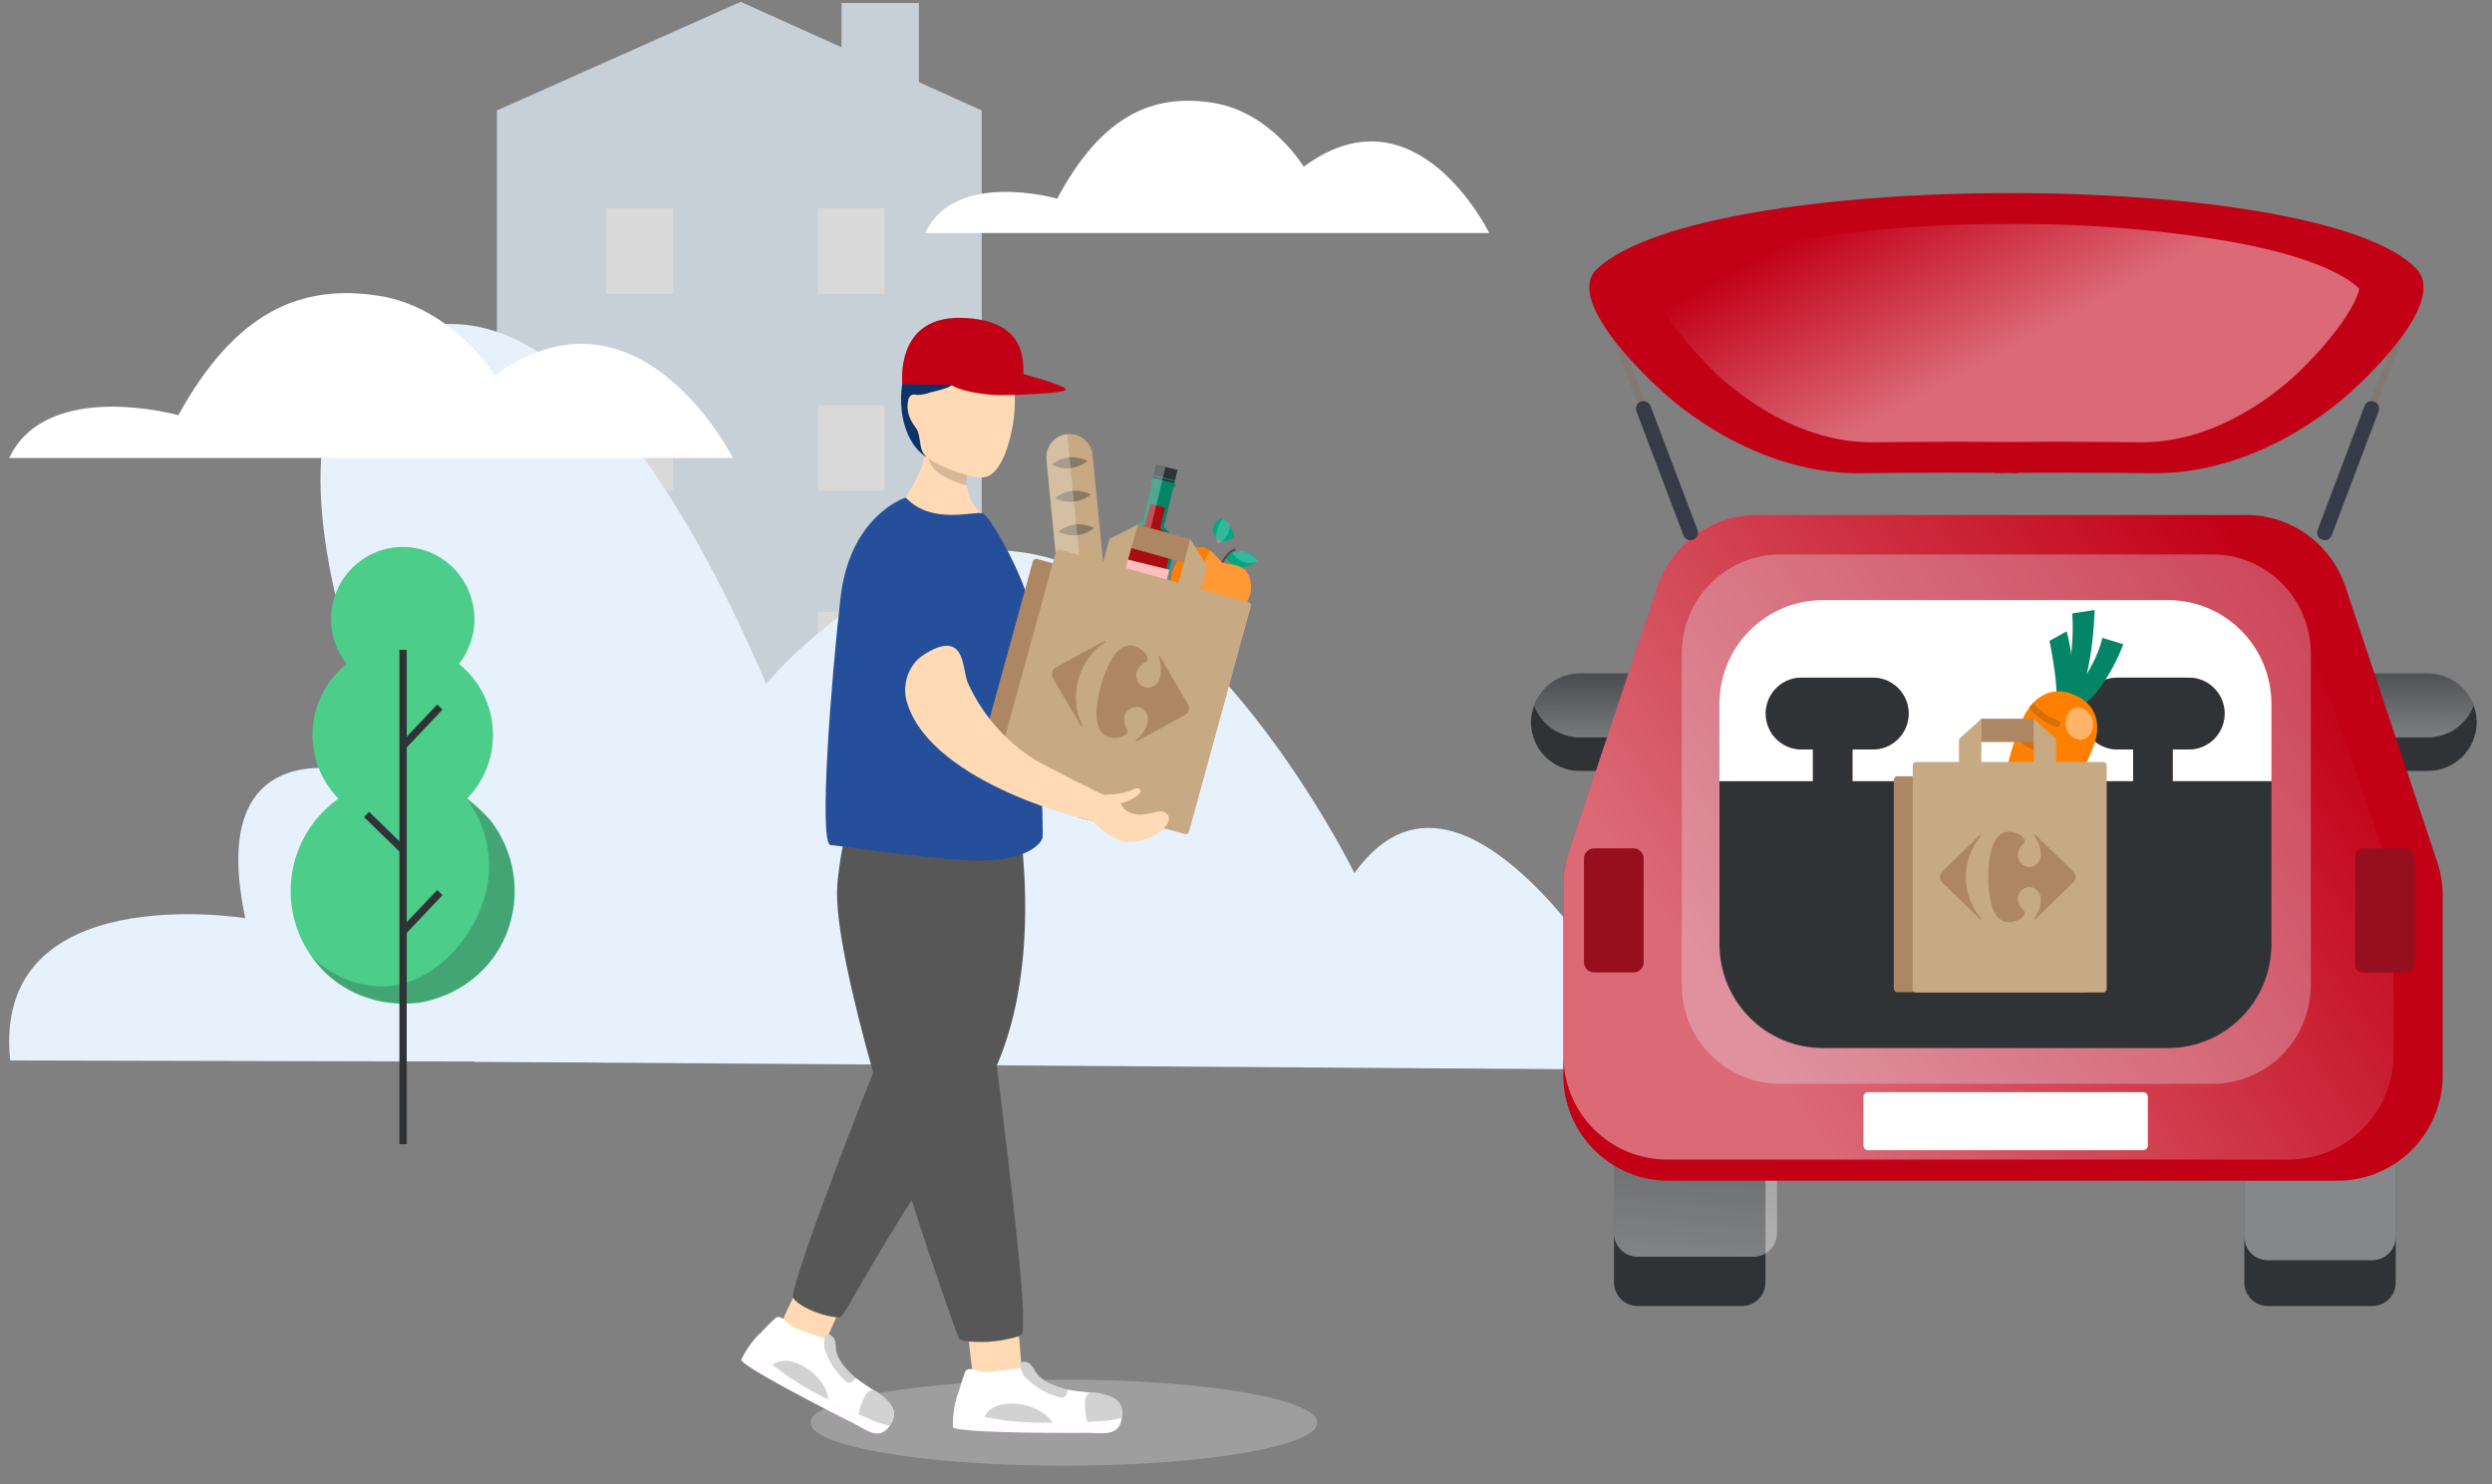 <svg width="272" height="162" viewBox="0 0 272 162" fill="none" xmlns="http://www.w3.org/2000/svg">
<rect x="0" y="0" width="272" height="162" fill="#808080" stroke="none"/>
<g opacity="0.7">
<path d="M107.157 115.543H54.237V12.058L80.844 0.197L107.157 12.058V115.543Z" fill="#E6F1FC"/>
<path d="M73.456 22.738H66.165V32.075H73.456V22.738Z" fill="white"/>
<path d="M96.551 22.738H89.261V32.075H96.551V22.738Z" fill="white"/>
<path d="M73.456 44.228H66.165V53.565H73.456V44.228Z" fill="white"/>
<path d="M96.551 44.228H89.261V53.565H96.551V44.228Z" fill="white"/>
<path d="M73.456 66.793H66.165V76.13H73.456V66.793Z" fill="white"/>
<path d="M96.551 66.793H89.261V76.13H96.551V66.793Z" fill="white"/>
<path d="M100.295 0.33H91.851V11.479H100.295V0.33Z" fill="#E6F1FC"/>
<path d="M79.477 93.399H83.637C85.815 93.399 87.904 94.27 89.444 95.819C90.984 97.368 91.849 99.469 91.849 101.66V114.105H71.265V101.66C71.265 99.469 72.13 97.368 73.67 95.819C75.21 94.27 77.299 93.399 79.477 93.399V93.399Z" fill="white"/>
</g>
<path d="M182.211 116.8C180.992 115.819 161 76.92 147.835 95.313C147.835 95.313 123.325 45.206 95.441 64.503C72.994 80.037 82.066 85.69 82.066 85.69C82.066 85.69 73.72 74.71 79.083 99.972C79.083 99.972 49.583 94.572 51.777 115.912L182.211 116.8Z" fill="#E6F1FC"/>
<path d="M67.252 76.438C68.632 75.287 68.02 72.252 65.883 69.659C63.747 67.066 60.896 65.898 59.515 67.049C58.134 68.2 58.747 71.235 60.884 73.828C63.02 76.42 65.871 77.589 67.252 76.438Z" fill="#E6F1FC"/>
<path d="M164.483 100.649C164.539 100.649 164.593 100.633 164.639 100.602C164.685 100.571 164.721 100.527 164.743 100.476C164.765 100.424 164.771 100.368 164.761 100.313C164.751 100.258 164.725 100.207 164.687 100.167C164.489 99.961 159.788 95.127 154.747 95.127C154.708 95.125 154.67 95.13 154.633 95.144C154.597 95.157 154.564 95.178 154.536 95.204C154.508 95.231 154.485 95.263 154.47 95.299C154.455 95.335 154.447 95.373 154.447 95.412C154.447 95.451 154.455 95.489 154.47 95.525C154.485 95.56 154.508 95.592 154.536 95.619C154.564 95.646 154.597 95.666 154.633 95.68C154.67 95.693 154.708 95.699 154.747 95.697C159.551 95.697 164.231 100.516 164.279 100.565C164.306 100.592 164.338 100.613 164.373 100.628C164.408 100.642 164.445 100.65 164.483 100.649Z" fill="#E6F1FC"/>
<path d="M160.706 100.261C160.761 100.261 160.816 100.244 160.862 100.213C160.908 100.182 160.945 100.138 160.966 100.087C160.988 100.035 160.994 99.978 160.983 99.923C160.973 99.868 160.947 99.817 160.908 99.777C160.818 99.687 158.64 97.481 154.08 96.781C154.043 96.776 154.006 96.777 153.97 96.786C153.934 96.795 153.9 96.811 153.87 96.834C153.81 96.878 153.769 96.945 153.758 97.02C153.747 97.094 153.765 97.17 153.81 97.231C153.854 97.292 153.921 97.332 153.995 97.344C156.396 97.616 158.661 98.602 160.502 100.175C160.529 100.202 160.561 100.224 160.596 100.239C160.63 100.253 160.668 100.261 160.706 100.261Z" fill="#E6F1FC"/>
<path d="M123.701 116.052C122.555 115.131 103.766 78.569 91.391 95.856C91.391 95.856 72.83 32.47 47.394 35.467C21.959 38.463 43.499 85.485 43.499 85.485C43.499 85.485 21.73 76.495 26.772 100.236C26.772 100.236 -0.953 95.717 1.11 115.77L123.701 116.052Z" fill="#E6F1FC"/>
<path d="M42.141 89.21C42.214 89.195 42.278 89.151 42.32 89.089C42.362 89.026 42.377 88.95 42.362 88.876C42.348 88.802 42.305 88.736 42.242 88.694C42.005 88.536 36.391 84.812 31.465 85.887C31.392 85.903 31.328 85.948 31.287 86.011C31.247 86.075 31.233 86.152 31.249 86.226C31.265 86.3 31.309 86.364 31.373 86.405C31.436 86.445 31.512 86.459 31.586 86.443C36.276 85.419 41.875 89.13 41.928 89.168C41.991 89.209 42.067 89.224 42.141 89.21Z" fill="#E6F1FC"/>
<path d="M38.367 89.636C38.421 89.624 38.471 89.596 38.51 89.556C38.548 89.516 38.574 89.465 38.585 89.41C38.595 89.355 38.589 89.298 38.567 89.247C38.546 89.195 38.51 89.151 38.464 89.12C38.355 89.048 35.762 87.359 31.159 87.647C31.087 87.656 31.02 87.692 30.974 87.748C30.927 87.804 30.903 87.876 30.907 87.949C30.912 88.022 30.944 88.09 30.997 88.14C31.051 88.19 31.121 88.217 31.194 88.216C33.597 87.966 36.021 88.446 38.151 89.594C38.182 89.615 38.217 89.63 38.255 89.637C38.292 89.644 38.33 89.644 38.367 89.636Z" fill="#E6F1FC"/>
<path d="M108.671 100.649C108.744 100.65 108.815 100.621 108.867 100.569C108.894 100.543 108.916 100.512 108.931 100.478C108.945 100.444 108.953 100.407 108.954 100.37C108.955 100.332 108.948 100.295 108.934 100.26C108.921 100.225 108.9 100.194 108.874 100.167C108.677 99.961 103.976 95.127 98.934 95.127C98.895 95.125 98.857 95.13 98.821 95.144C98.784 95.157 98.751 95.178 98.723 95.204C98.695 95.231 98.673 95.263 98.657 95.299C98.642 95.335 98.634 95.373 98.634 95.412C98.634 95.451 98.642 95.489 98.657 95.525C98.673 95.56 98.695 95.592 98.723 95.619C98.751 95.646 98.784 95.666 98.821 95.68C98.857 95.693 98.895 95.699 98.934 95.697C103.738 95.697 108.418 100.516 108.467 100.565C108.494 100.592 108.526 100.613 108.561 100.628C108.596 100.642 108.633 100.65 108.671 100.649Z" fill="#E6F1FC"/>
<path d="M104.895 100.261C104.951 100.261 105.005 100.244 105.051 100.213C105.097 100.182 105.134 100.138 105.155 100.087C105.177 100.035 105.183 99.979 105.173 99.924C105.163 99.869 105.137 99.818 105.098 99.778C105.009 99.688 102.83 97.482 98.27 96.782C98.234 96.776 98.196 96.777 98.16 96.786C98.124 96.794 98.09 96.81 98.059 96.832C98.029 96.854 98.004 96.882 97.984 96.914C97.965 96.946 97.952 96.981 97.946 97.018C97.94 97.055 97.942 97.093 97.95 97.129C97.959 97.165 97.974 97.2 97.996 97.23C98.018 97.26 98.046 97.286 98.077 97.305C98.109 97.325 98.144 97.338 98.181 97.344C100.582 97.617 102.848 98.602 104.689 100.176C104.716 100.203 104.748 100.225 104.783 100.239C104.819 100.254 104.857 100.262 104.895 100.261Z" fill="#E6F1FC"/>
<path d="M179.912 116.348C181.443 114.808 193.381 93.256 201.645 104.34C201.645 104.34 215.151 73.088 232.254 79.207C232.254 79.207 243.159 85.558 235.239 101.376C235.239 101.376 261.64 99.683 261.296 116.348H179.912Z" fill="#E6F1FC"/>
<path d="M219.411 85.11C219.374 85.109 219.339 85.097 219.309 85.076C219.279 85.054 219.257 85.024 219.245 84.989C219.233 84.954 219.232 84.916 219.242 84.881C219.252 84.845 219.272 84.814 219.301 84.79C219.48 84.651 223.67 81.362 227.501 80.9C227.545 80.899 227.589 80.915 227.622 80.944C227.655 80.973 227.677 81.014 227.682 81.058C227.687 81.102 227.676 81.147 227.651 81.183C227.625 81.22 227.587 81.245 227.544 81.255C223.812 81.705 219.563 85.035 219.521 85.071C219.49 85.096 219.451 85.11 219.411 85.11Z" fill="#E6F1FC"/>
<path d="M219.411 87.183C219.374 87.183 219.339 87.171 219.309 87.15C219.28 87.128 219.257 87.098 219.245 87.064C219.233 87.029 219.232 86.992 219.241 86.956C219.251 86.921 219.271 86.889 219.299 86.866C221.272 85.348 223.494 84.191 225.865 83.446C225.888 83.436 225.914 83.43 225.939 83.431C225.965 83.431 225.99 83.437 226.013 83.448C226.036 83.459 226.056 83.475 226.072 83.494C226.089 83.513 226.101 83.536 226.108 83.561C226.115 83.585 226.117 83.611 226.114 83.636C226.11 83.661 226.101 83.686 226.088 83.707C226.074 83.729 226.056 83.747 226.035 83.761C226.014 83.775 225.99 83.785 225.965 83.789C223.639 84.52 221.459 85.655 219.523 87.143C219.491 87.169 219.451 87.183 219.411 87.183Z" fill="#E6F1FC"/>
<path d="M252.107 78.694C255.156 74.993 256.029 70.662 254.058 69.019C252.087 67.376 248.018 69.044 244.97 72.745C241.922 76.446 241.048 80.778 243.019 82.42C244.99 84.063 249.059 82.394 252.107 78.694Z" fill="#E6F1FC"/>
<path d="M253.849 90.828C255.654 88.638 256.172 86.073 255.005 85.101C253.839 84.128 251.43 85.116 249.625 87.306C247.82 89.497 247.302 92.061 248.469 93.033C249.635 94.006 252.044 93.019 253.849 90.828Z" fill="white"/>
<path d="M257.767 80.478H265.039C266.118 80.473 267.17 80.137 268.054 79.514C268.938 78.891 269.611 78.012 269.985 76.993C270.21 77.582 270.328 78.206 270.333 78.836C270.329 80.247 269.77 81.599 268.778 82.596C267.787 83.593 266.443 84.156 265.041 84.16H257.769C256.367 84.156 255.023 83.594 254.031 82.596C253.04 81.599 252.481 80.247 252.477 78.836C252.481 78.206 252.599 77.582 252.825 76.993C253.198 78.011 253.871 78.89 254.754 79.513C255.637 80.136 256.689 80.472 257.767 80.478Z" fill="#303336"/>
<path d="M265.038 80.478H257.767C256.688 80.473 255.637 80.137 254.753 79.515C253.87 78.893 253.196 78.014 252.823 76.996C253.196 75.979 253.87 75.1 254.754 74.479C255.637 73.857 256.688 73.521 257.767 73.516H265.038C266.116 73.521 267.168 73.856 268.051 74.477C268.935 75.098 269.61 75.976 269.984 76.993C269.611 78.011 268.937 78.891 268.053 79.513C267.169 80.136 266.117 80.473 265.038 80.478Z" fill="#303336"/>
<path opacity="0.41" d="M265.038 80.478H257.767C256.688 80.473 255.637 80.137 254.753 79.515C253.87 78.893 253.196 78.014 252.823 76.996C253.196 75.979 253.87 75.1 254.754 74.479C255.637 73.857 256.688 73.521 257.767 73.516H265.038C266.116 73.521 267.168 73.856 268.051 74.477C268.935 75.098 269.61 75.976 269.984 76.993C269.611 78.011 268.937 78.891 268.053 79.513C267.169 80.136 266.117 80.473 265.038 80.478Z" fill="url(#paint0_linear_930_440196)"/>
<path d="M172.398 80.478H179.67C180.748 80.473 181.799 80.137 182.683 79.515C183.566 78.893 184.24 78.014 184.613 76.997C184.839 77.585 184.957 78.209 184.961 78.84C184.957 80.25 184.399 81.602 183.407 82.599C182.416 83.597 181.072 84.159 179.67 84.163H172.398C170.995 84.159 169.652 83.597 168.66 82.599C167.669 81.602 167.11 80.25 167.106 78.84C167.111 78.209 167.229 77.585 167.453 76.997C167.827 78.014 168.501 78.892 169.385 79.515C170.268 80.137 171.319 80.473 172.398 80.478Z" fill="#303336"/>
<path d="M179.669 80.478H172.396C171.318 80.472 170.267 80.136 169.383 79.514C168.5 78.892 167.826 78.014 167.452 76.996C167.826 75.979 168.5 75.101 169.384 74.479C170.267 73.857 171.318 73.521 172.396 73.516H179.669C180.747 73.521 181.798 73.857 182.681 74.479C183.565 75.101 184.238 75.979 184.612 76.996C184.239 78.014 183.565 78.892 182.682 79.514C181.798 80.137 180.747 80.473 179.669 80.478Z" fill="#303336"/>
<path opacity="0.41" d="M179.669 80.478H172.396C171.318 80.472 170.267 80.136 169.383 79.514C168.5 78.892 167.826 78.014 167.452 76.996C167.826 75.979 168.5 75.101 169.384 74.479C170.267 73.857 171.318 73.521 172.396 73.516H179.669C180.747 73.521 181.798 73.857 182.681 74.479C183.565 75.101 184.238 75.979 184.612 76.996C184.239 78.014 183.565 78.892 182.682 79.514C181.798 80.137 180.747 80.473 179.669 80.478Z" fill="url(#paint1_linear_930_440196)"/>
<path d="M214.129 65.366C213.847 66.378 213.688 67.421 213.658 68.471C213.622 69.265 213.652 70.061 213.747 70.85C213.843 71.625 213.988 72.392 214.183 73.148C214.347 73.931 214.641 74.681 215.054 75.365L216.3 74.935C215.763 74.395 215.869 73.495 215.742 72.796C215.612 72.101 215.526 71.397 215.485 70.69C215.438 69.997 215.447 69.301 215.511 68.61C215.561 67.959 215.707 67.32 215.945 66.712L214.129 65.366Z" fill="#488528"/>
<g style="mix-blend-mode:multiply" opacity="0.19">
<g style="mix-blend-mode:multiply" opacity="0.19">
<path d="M215.414 75.24C215.186 74.578 215.055 73.886 215.027 73.186C214.877 72.409 214.777 71.622 214.727 70.832C214.668 70.059 214.671 69.282 214.737 68.51C214.784 67.785 214.939 67.072 215.195 66.394L214.073 65.541C214.092 65.481 214.11 65.419 214.129 65.366L215.943 66.716C215.705 67.323 215.559 67.963 215.51 68.613C215.445 69.305 215.437 70.001 215.484 70.694C215.525 71.401 215.611 72.104 215.741 72.8C215.867 73.498 215.757 74.403 216.298 74.938L215.414 75.24Z" fill="#4F8B45"/>
</g>
</g>
<g style="mix-blend-mode:multiply" opacity="0.25">
<g style="mix-blend-mode:multiply" opacity="0.25">
<path d="M215.996 74.984C215.459 74.45 215.566 73.544 215.44 72.846C215.309 72.15 215.223 71.447 215.182 70.741C215.134 70.048 215.143 69.352 215.208 68.661C215.258 68.01 215.404 67.37 215.641 66.763L214.059 65.588C214.082 65.512 214.104 65.434 214.13 65.366L215.944 66.716C215.706 67.323 215.56 67.963 215.51 68.613C215.446 69.305 215.437 70.001 215.484 70.694C215.525 71.401 215.611 72.104 215.741 72.8C215.867 73.498 215.757 74.403 216.299 74.938L215.053 75.369C215.042 75.353 215.034 75.339 215.024 75.324L215.996 74.984Z" fill="#4F8B45"/>
</g>
</g>
<path d="M210.463 63.438C210.458 64.552 210.568 65.663 210.794 66.753C211.004 67.808 211.268 68.85 211.585 69.877C211.905 70.901 212.275 71.908 212.695 72.894C213.086 73.934 213.649 74.9 214.361 75.751L215.566 74.887C215.186 74.048 214.755 73.144 214.415 72.204C214.075 71.265 213.78 70.296 213.53 69.325C213.274 68.356 213.068 67.375 212.913 66.385C212.746 65.435 212.675 64.47 212.7 63.505L210.463 63.438Z" fill="#488528"/>
<g style="mix-blend-mode:multiply" opacity="0.13">
<g style="mix-blend-mode:multiply" opacity="0.13">
<path d="M214.663 75.533L214.843 75.402C214.444 74.518 213.993 73.564 213.635 72.576C213.278 71.588 212.965 70.567 212.7 69.541C212.435 68.515 212.206 67.478 212.043 66.445C211.872 65.464 211.793 64.47 211.806 63.475L212.701 63.5C212.675 64.465 212.747 65.429 212.914 66.38C213.068 67.37 213.274 68.351 213.53 69.319C213.781 70.294 214.074 71.261 214.416 72.199C214.758 73.137 215.186 74.042 215.566 74.882L214.663 75.533Z" fill="#4F8B45"/>
</g>
</g>
<g style="mix-blend-mode:multiply" opacity="0.4">
<g style="mix-blend-mode:multiply" opacity="0.4">
<path d="M215.308 74.978C214.928 74.14 214.503 73.233 214.161 72.295C213.819 71.358 213.524 70.387 213.272 69.415C213.017 68.446 212.812 67.463 212.657 66.472C212.49 65.522 212.418 64.557 212.442 63.592L210.466 63.537C210.466 63.504 210.466 63.472 210.466 63.438L212.703 63.502C212.677 64.466 212.749 65.431 212.916 66.382C213.071 67.371 213.276 68.352 213.532 69.321C213.783 70.296 214.076 71.263 214.418 72.201C214.76 73.139 215.188 74.044 215.568 74.884L214.363 75.748C214.345 75.729 214.331 75.709 214.313 75.69L215.308 74.978Z" fill="#4F8B45"/>
</g>
</g>
<path d="M207.936 68.471C208.146 69.315 208.489 70.119 208.953 70.853C209.392 71.553 209.898 72.208 210.463 72.809C211.02 73.398 211.621 73.943 212.262 74.438C212.899 74.98 213.634 75.393 214.428 75.653L215.49 75.188C214.98 74.77 213.909 73.552 213.381 73.075C212.848 72.602 212.353 72.087 211.9 71.535C211.451 71.001 211.053 70.425 210.712 69.815C210.384 69.246 210.145 68.629 210.005 67.987L207.936 68.471Z" fill="#488528"/>
<g style="mix-blend-mode:multiply" opacity="0.12">
<g style="mix-blend-mode:multiply" opacity="0.12">
<path d="M212.772 73.263C212.213 72.748 211.693 72.19 211.218 71.595C210.745 71.017 210.326 70.397 209.965 69.743C209.685 69.239 209.463 68.705 209.302 68.151L210.005 67.987C210.145 68.629 210.383 69.246 210.711 69.815C211.052 70.425 211.45 71.001 211.9 71.535C212.352 72.087 212.847 72.602 213.381 73.075C213.908 73.552 214.979 74.77 215.489 75.188L214.877 75.458C214.311 74.937 213.29 73.753 212.772 73.263Z" fill="#4F8B45"/>
</g>
</g>
<g style="mix-blend-mode:multiply" opacity="0.23">
<g style="mix-blend-mode:multiply" opacity="0.23">
<path d="M215.333 75.243C214.823 74.826 213.753 73.607 213.226 73.129C212.692 72.656 212.197 72.141 211.745 71.588C211.295 71.055 210.897 70.48 210.558 69.87C210.228 69.301 209.989 68.684 209.849 68.042L207.939 68.492V68.474L210.008 67.99C210.149 68.632 210.387 69.249 210.715 69.817C211.056 70.427 211.454 71.003 211.903 71.537C212.356 72.089 212.851 72.605 213.384 73.078C213.912 73.555 214.983 74.773 215.493 75.19L214.431 75.656C214.424 75.656 214.419 75.656 214.412 75.65L215.333 75.243Z" fill="#4F8B45"/>
</g>
</g>
<path d="M247.522 142.573H258.94C260.351 142.573 261.494 141.423 261.494 140.005V118.358C261.494 116.939 260.351 115.789 258.94 115.789H247.522C246.111 115.789 244.968 116.939 244.968 118.358V140.005C244.968 141.423 246.111 142.573 247.522 142.573Z" fill="#303336"/>
<path opacity="0.41" d="M247.527 137.573H258.935C260.348 137.573 261.494 136.42 261.494 134.999V121.496C261.494 120.074 260.348 118.922 258.935 118.922H247.527C246.114 118.922 244.968 120.074 244.968 121.496V134.999C244.968 136.42 246.114 137.573 247.527 137.573Z" fill="url(#paint2_linear_930_440196)"/>
<path d="M178.725 142.573H190.143C191.554 142.573 192.697 141.423 192.697 140.005V118.358C192.697 116.939 191.554 115.789 190.143 115.789H178.725C177.314 115.789 176.171 116.939 176.171 118.358V140.005C176.171 141.423 177.314 142.573 178.725 142.573Z" fill="#303336"/>
<path opacity="0.41" d="M178.729 137.191H191.4C192.813 137.191 193.959 136.038 193.959 134.617V119.689C193.959 118.267 192.813 117.115 191.4 117.115H178.729C177.315 117.115 176.17 118.267 176.17 119.689V134.617C176.17 136.038 177.315 137.191 178.729 137.191Z" fill="url(#paint3_linear_930_440196)"/>
<path d="M170.633 117.379V96.703C170.633 95.459 170.833 94.223 171.227 93.043L180.885 64.072C181.647 61.784 183.105 59.795 185.053 58.386C187 56.977 189.338 56.218 191.737 56.218H245.16C247.559 56.218 249.897 56.976 251.844 58.385C253.791 59.794 255.249 61.783 256.012 64.071L266.022 94.097C266.415 95.276 266.616 96.513 266.616 97.757V117.377C266.616 120.43 265.41 123.359 263.263 125.518C261.117 127.677 258.206 128.89 255.17 128.89H182.077C179.042 128.889 176.132 127.676 173.986 125.518C171.84 123.359 170.634 120.431 170.633 117.379Z" fill="#C20016"/>
<path opacity="0.41" d="M170.64 115.111V97.036C170.606 95.742 170.784 94.451 171.166 93.215L180.88 64.08C181.618 61.821 183.039 59.849 184.944 58.439C186.849 57.029 189.143 56.251 191.508 56.214L239.272 56.207C241.667 56.191 244.005 56.933 245.957 58.329C247.908 59.725 249.373 61.704 250.144 63.984L260.674 94.533C261.067 95.713 261.267 96.949 261.267 98.193V115.07C261.267 118.123 260.062 121.052 257.915 123.211C255.769 125.37 252.857 126.583 249.822 126.583H181.957C180.463 126.586 178.983 126.29 177.603 125.713C176.224 125.136 174.971 124.29 173.919 123.223C172.866 122.156 172.035 120.89 171.472 119.497C170.909 118.105 170.627 116.614 170.64 115.111Z" fill="url(#paint4_linear_930_440196)"/>
<path d="M257.747 106.15H262.906C263.279 106.15 263.581 105.846 263.581 105.471V93.299C263.581 92.924 263.279 92.62 262.906 92.62H257.747C257.374 92.62 257.072 92.924 257.072 93.299V105.471C257.072 105.846 257.374 106.15 257.747 106.15Z" fill="#C20016"/>
<path opacity="0.3" d="M258.167 106.15H262.485C263.09 106.15 263.581 105.657 263.581 105.048V93.722C263.581 93.113 263.09 92.62 262.485 92.62H258.167C257.563 92.62 257.072 93.113 257.072 93.722V105.048C257.072 105.657 257.563 106.15 258.167 106.15Z" fill="#303336"/>
<path d="M173.989 106.15H178.307C178.912 106.15 179.402 105.657 179.402 105.048V93.722C179.402 93.113 178.912 92.62 178.307 92.62H173.989C173.384 92.62 172.894 93.113 172.894 93.722V105.048C172.894 105.657 173.384 106.15 173.989 106.15Z" fill="#C20016"/>
<path opacity="0.3" d="M173.989 106.15H178.307C178.912 106.15 179.402 105.657 179.402 105.048V93.722C179.402 93.113 178.912 92.62 178.307 92.62H173.989C173.384 92.62 172.894 93.113 172.894 93.722V105.048C172.894 105.657 173.384 106.15 173.989 106.15Z" fill="#303336"/>
<path opacity="0.3" d="M194.304 118.323L241.485 118.323C247.414 118.323 252.221 113.487 252.221 107.523V71.327C252.221 65.363 247.414 60.527 241.485 60.527L194.304 60.527C188.374 60.527 183.567 65.363 183.567 71.327V107.523C183.567 113.487 188.374 118.323 194.304 118.323Z" fill="#E6F1FC"/>
<path d="M237.146 81.814H238.857C239.374 81.822 239.887 81.727 240.366 81.534C240.846 81.34 241.282 81.053 241.65 80.688C242.018 80.323 242.31 79.889 242.51 79.41C242.709 78.93 242.812 78.416 242.812 77.896C242.812 77.377 242.709 76.862 242.51 76.383C242.31 75.904 242.018 75.469 241.65 75.105C241.282 74.74 240.846 74.453 240.366 74.259C239.887 74.066 239.374 73.97 238.857 73.978H231.046C230.023 73.994 229.048 74.413 228.33 75.147C227.612 75.88 227.21 76.867 227.21 77.896C227.21 78.925 227.612 79.913 228.33 80.646C229.048 81.379 230.023 81.799 231.046 81.814H232.83V85.282H202.194V81.814H204.373C204.89 81.822 205.403 81.727 205.882 81.534C206.362 81.34 206.798 81.053 207.166 80.688C207.534 80.323 207.826 79.889 208.026 79.41C208.225 78.93 208.328 78.416 208.328 77.896C208.328 77.377 208.225 76.862 208.026 76.383C207.826 75.904 207.534 75.469 207.166 75.105C206.798 74.74 206.362 74.453 205.882 74.259C205.403 74.066 204.89 73.97 204.373 73.978H196.562C195.539 73.994 194.564 74.413 193.846 75.147C193.128 75.88 192.726 76.867 192.726 77.896C192.726 78.925 193.128 79.913 193.846 80.646C194.564 81.379 195.539 81.799 196.562 81.814H197.878V85.282H187.678V76.822C187.687 73.825 188.875 70.953 190.981 68.834C193.088 66.714 195.944 65.52 198.923 65.511H236.681C239.661 65.519 242.517 66.713 244.624 68.833C246.731 70.952 247.918 73.825 247.925 76.822V85.282H237.146V81.814Z" fill="white"/>
<path d="M236.681 114.411H198.923C195.943 114.404 193.088 113.21 190.98 111.09C188.873 108.971 187.686 106.099 187.678 103.101V85.282H197.878V81.814H196.562C195.539 81.799 194.564 81.379 193.846 80.646C193.128 79.913 192.726 78.925 192.726 77.896C192.726 76.867 193.128 75.879 193.846 75.146C194.564 74.413 195.539 73.994 196.562 73.978H204.373C204.89 73.97 205.403 74.066 205.882 74.259C206.362 74.452 206.798 74.74 207.166 75.104C207.534 75.469 207.826 75.904 208.026 76.383C208.225 76.862 208.328 77.376 208.328 77.896C208.328 78.416 208.225 78.93 208.026 79.409C207.826 79.889 207.534 80.323 207.166 80.688C206.798 81.052 206.362 81.34 205.882 81.533C205.403 81.727 204.89 81.822 204.373 81.814H202.193V85.282H232.83V81.814H231.046C230.023 81.799 229.048 81.379 228.33 80.646C227.612 79.913 227.209 78.925 227.209 77.896C227.209 76.867 227.612 75.879 228.33 75.146C229.048 74.413 230.023 73.994 231.046 73.978H238.857C239.374 73.97 239.887 74.066 240.366 74.259C240.846 74.452 241.282 74.74 241.65 75.104C242.018 75.469 242.31 75.904 242.51 76.383C242.709 76.862 242.812 77.376 242.812 77.896C242.812 78.416 242.709 78.93 242.51 79.409C242.31 79.889 242.018 80.323 241.65 80.688C241.282 81.052 240.846 81.34 240.366 81.533C239.887 81.727 239.374 81.822 238.857 81.814H237.147V85.282H247.926V103.102C247.918 106.099 246.731 108.971 244.624 111.091C242.516 113.21 239.661 114.404 236.681 114.411Z" fill="#303336"/>
<path d="M224.309 77.243C224.309 77.243 224.936 76.19 223.705 69.954L225.572 68.919C225.572 68.919 227.043 73.809 225.492 77.427L224.309 77.243Z" fill="#058567"/>
<path d="M224.971 77.314C224.971 77.314 226.563 71.61 226.18 66.964L228.627 66.594C228.627 66.594 228.482 74.952 225.956 77.54L224.971 77.314Z" fill="#058567"/>
<path d="M229.477 69.632L231.758 70.331C231.758 70.331 229.455 76.721 225.798 77.8L224.876 77.26C224.876 77.26 228.507 73.736 229.477 69.632Z" fill="#058567"/>
<path d="M220.834 78.349C219.715 80.993 218.948 83.774 218.555 86.62C218.07 89.419 217.646 94.45 218.585 94.801C219.569 95.172 223.464 90.682 223.907 90.019C225.813 87.298 227.386 84.356 228.591 81.256C229.256 79.249 229.077 76.875 226.175 75.755C223.702 74.804 221.771 76.313 220.834 78.349Z" fill="#FF8000"/>
<path opacity="0.41" d="M227.437 77.395C225.535 76.464 224.622 79.793 226.475 80.609C228.363 81.441 229.325 78.318 227.437 77.395Z" fill="url(#paint5_linear_930_440196)"/>
<path opacity="0.2" d="M221.936 76.7C222.608 77.615 223.554 78.29 224.635 78.624C224.72 78.657 224.79 78.72 224.832 78.802C224.873 78.883 224.882 78.978 224.858 79.066C224.833 79.154 224.776 79.23 224.699 79.278C224.622 79.326 224.529 79.344 224.44 79.327C224.416 79.323 224.392 79.316 224.369 79.307C223.212 78.941 222.199 78.217 221.476 77.237L221.936 76.7Z" fill="#303336"/>
<path opacity="0.2" d="M220.3 79.617C220.898 80.516 221.793 81.172 222.827 81.47C222.91 81.504 222.978 81.567 223.018 81.648C223.057 81.729 223.066 81.822 223.042 81.909C223.018 81.996 222.962 82.071 222.887 82.119C222.811 82.168 222.72 82.187 222.632 82.172C222.608 82.168 222.584 82.161 222.561 82.153C220.652 81.399 220.235 80.788 220 80.41L220.3 79.617Z" fill="#303336"/>
<path opacity="0.2" d="M219.095 83.888C219.602 84.32 220.185 84.651 220.814 84.865C220.832 84.872 220.851 84.877 220.87 84.88C220.941 84.894 221.014 84.88 221.075 84.841C221.136 84.803 221.181 84.744 221.2 84.674C221.219 84.604 221.212 84.53 221.18 84.466C221.147 84.401 221.092 84.351 221.024 84.326C220.36 84.09 219.75 83.718 219.235 83.234L219.095 83.888Z" fill="#303336"/>
<path d="M227.477 84.74H207.114C206.89 84.74 206.709 84.922 206.709 85.147V107.908C206.709 108.133 206.89 108.315 207.114 108.315H227.477C227.701 108.315 227.883 108.133 227.883 107.908V85.147C227.883 84.922 227.701 84.74 227.477 84.74Z" fill="#AD8764"/>
<path d="M229.578 83.184H209.138C208.935 83.184 208.771 83.349 208.771 83.553V107.971C208.771 108.175 208.935 108.34 209.138 108.34H229.578C229.78 108.34 229.945 108.175 229.945 107.971V83.553C229.945 83.349 229.78 83.184 229.578 83.184Z" fill="#C7A984"/>
<path d="M223.707 81.006H214.01L216.293 78.456H221.983L223.707 81.006Z" fill="#AD8764"/>
<path d="M213.821 83.918H216.26L216.281 78.457L213.821 80.678V83.918Z" fill="#C7A984"/>
<path d="M224.421 83.918H221.982L221.968 78.45L224.421 80.68V83.918Z" fill="#C7A984"/>
<path d="M216.115 91.132L212.066 95.071C211.963 95.149 211.88 95.249 211.822 95.365C211.765 95.481 211.735 95.608 211.735 95.737C211.735 95.867 211.765 95.995 211.822 96.11C211.88 96.226 211.963 96.326 212.066 96.404L216.115 100.342C216.124 100.353 216.135 100.362 216.148 100.368C216.16 100.374 216.174 100.378 216.188 100.379C216.197 100.379 216.206 100.376 216.214 100.372C216.222 100.368 216.229 100.362 216.235 100.355C216.241 100.347 216.246 100.339 216.249 100.33C216.251 100.321 216.252 100.312 216.251 100.303C216.249 100.274 216.236 100.247 216.215 100.227C215.147 98.985 214.563 97.394 214.573 95.751C214.565 94.102 215.148 92.504 216.215 91.251C216.236 91.232 216.249 91.205 216.251 91.176C216.252 91.167 216.251 91.157 216.249 91.148C216.246 91.139 216.242 91.131 216.236 91.124C216.23 91.117 216.222 91.111 216.214 91.107C216.206 91.102 216.197 91.1 216.188 91.099C216.174 91.1 216.16 91.104 216.147 91.11C216.135 91.117 216.124 91.125 216.115 91.136" fill="#AD8764"/>
<path d="M219.227 90.798C217.642 90.798 217.023 93.058 217.023 95.748C217.023 98.438 217.642 100.672 219.227 100.672C220.179 100.672 220.99 100.111 220.993 99.65C220.992 99.597 220.981 99.545 220.96 99.497C220.939 99.448 220.908 99.405 220.87 99.368C220.686 99.212 220.536 99.02 220.429 98.803C220.321 98.587 220.258 98.35 220.244 98.109C220.246 97.778 220.374 97.461 220.6 97.222C220.827 96.983 221.136 96.839 221.464 96.822C221.647 96.824 221.827 96.865 221.993 96.941C222.159 97.018 222.308 97.129 222.428 97.267C222.549 97.405 222.64 97.567 222.695 97.742C222.75 97.917 222.767 98.102 222.746 98.285C222.722 98.993 222.481 99.677 222.054 100.241C222.041 100.26 222.033 100.283 222.033 100.306C222.033 100.347 222.057 100.381 222.093 100.381C222.108 100.38 222.122 100.375 222.135 100.368C222.148 100.361 222.16 100.352 222.169 100.341L226.219 96.402C226.322 96.325 226.405 96.224 226.462 96.109C226.52 95.993 226.55 95.865 226.55 95.736C226.55 95.607 226.52 95.479 226.462 95.364C226.405 95.248 226.322 95.148 226.219 95.07L222.169 91.131C222.16 91.12 222.148 91.11 222.135 91.103C222.122 91.097 222.108 91.093 222.093 91.091C222.057 91.091 222.034 91.124 222.033 91.166C222.034 91.19 222.041 91.213 222.054 91.233C222.48 91.796 222.722 92.479 222.746 93.187C222.767 93.37 222.749 93.555 222.695 93.73C222.64 93.905 222.549 94.067 222.428 94.205C222.307 94.343 222.159 94.454 221.993 94.53C221.827 94.607 221.647 94.648 221.464 94.65C221.136 94.632 220.827 94.489 220.6 94.25C220.373 94.011 220.246 93.693 220.244 93.363C220.258 93.121 220.321 92.885 220.428 92.668C220.536 92.452 220.686 92.259 220.87 92.103C220.908 92.067 220.939 92.023 220.96 91.975C220.981 91.926 220.992 91.874 220.993 91.821C220.993 91.359 220.179 90.799 219.227 90.799" fill="#AD8764"/>
<path d="M263.148 33.266C263.046 33.227 262.934 33.231 262.835 33.275C262.736 33.32 262.658 33.402 262.619 33.504L258.33 44.844C258.291 44.946 258.294 45.059 258.339 45.159C258.383 45.259 258.465 45.337 258.567 45.376C258.668 45.414 258.781 45.41 258.88 45.366C258.978 45.321 259.056 45.239 259.095 45.137L263.384 33.797C263.423 33.695 263.419 33.582 263.375 33.483C263.331 33.383 263.249 33.305 263.148 33.266Z" fill="#827975"/>
<path d="M253.44 58.921C253.643 58.998 253.868 58.992 254.066 58.903C254.264 58.813 254.419 58.649 254.497 58.445L259.621 44.898C259.698 44.694 259.691 44.468 259.602 44.269C259.513 44.069 259.35 43.914 259.147 43.836C258.944 43.759 258.719 43.766 258.521 43.855C258.323 43.944 258.169 44.109 258.091 44.313L252.966 57.859C252.89 58.063 252.897 58.29 252.986 58.489C253.074 58.688 253.238 58.843 253.44 58.921Z" fill="#373A47"/>
<path d="M175.097 33.266C175.198 33.227 175.311 33.231 175.41 33.275C175.509 33.32 175.587 33.402 175.626 33.504L179.915 44.844C179.954 44.946 179.95 45.059 179.906 45.159C179.861 45.259 179.779 45.337 179.678 45.376C179.576 45.414 179.464 45.41 179.365 45.366C179.266 45.321 179.189 45.239 179.15 45.137L174.861 33.797C174.842 33.747 174.832 33.693 174.834 33.639C174.835 33.585 174.848 33.532 174.87 33.482C174.891 33.433 174.923 33.389 174.962 33.352C175.001 33.314 175.047 33.285 175.097 33.266Z" fill="#827975"/>
<path d="M184.804 58.922C184.601 58.999 184.376 58.992 184.178 58.903C183.98 58.813 183.825 58.649 183.747 58.446L178.623 44.899C178.546 44.694 178.553 44.468 178.642 44.269C178.731 44.07 178.895 43.914 179.097 43.836C179.3 43.759 179.525 43.766 179.723 43.855C179.921 43.945 180.075 44.109 180.153 44.313L185.278 57.86C185.354 58.064 185.347 58.29 185.258 58.489C185.17 58.688 185.006 58.843 184.804 58.922Z" fill="#373A47"/>
<path d="M263.746 29.343C253.252 18.363 186.185 18.287 174.325 29.343C170.443 32.961 181.107 42.42 181.107 42.42C181.107 42.42 190.433 51.801 203.151 51.659C210.704 51.575 215.315 51.59 217.816 51.617L217.822 51.659C217.822 51.659 218.194 51.647 219.035 51.634C219.876 51.647 220.249 51.659 220.249 51.659L220.255 51.617C222.76 51.59 227.368 51.575 234.921 51.659C247.638 51.801 256.964 42.42 256.964 42.42C256.964 42.42 267.414 33.18 263.746 29.343Z" fill="#C20016"/>
<path opacity="0.41" d="M233.804 48.283H233.575C230.139 48.24 227.028 48.219 224.33 48.219C222.754 48.219 221.336 48.226 220.116 48.24L219.035 48.253L217.953 48.24C216.733 48.226 215.315 48.219 213.739 48.219C211.042 48.219 207.931 48.24 204.494 48.283H204.267C194.173 48.283 186.64 40.114 186.564 40.032L186.496 39.957L186.424 39.887C185.256 38.719 184.16 37.48 183.142 36.178C181.24 33.723 180.636 32.207 180.517 31.596C183.589 28.777 191.385 27.079 194.653 26.47C202.831 25.072 211.114 24.397 219.408 24.455C227.658 24.391 235.897 25.067 244.027 26.476C253.323 28.237 256.491 30.482 257.503 31.516C257.428 32.074 256.89 33.602 254.938 36.146C253.921 37.461 252.821 38.709 251.645 39.882L251.567 39.958L251.502 40.029C251.435 40.109 243.818 48.283 233.804 48.283Z" fill="url(#paint6_linear_930_440196)"/>
<path d="M203.894 125.56H233.935C234.211 125.56 234.435 125.334 234.435 125.056V119.734C234.435 119.456 234.211 119.231 233.935 119.231H203.894C203.618 119.231 203.394 119.456 203.394 119.734V125.056C203.394 125.334 203.618 125.56 203.894 125.56Z" fill="white"/>
<path opacity="0.3" d="M116.125 160.004C131.402 160.004 143.787 157.901 143.787 155.306C143.787 152.712 131.402 150.608 116.125 150.608C100.848 150.608 88.464 152.712 88.464 155.306C88.464 157.901 100.848 160.004 116.125 160.004Z" fill="#E5E5E5"/>
<path d="M107.019 57.169V57.048C107.02 56.898 107.052 56.751 107.112 56.614C107.173 56.477 107.261 56.355 107.371 56.254C106.859 55.864 106.432 55.373 106.115 54.811C105.797 54.249 105.597 53.628 105.525 52.986C105.467 52.535 105.485 52.077 105.577 51.631C105.581 51.607 105.585 51.595 105.585 51.595C105.585 51.595 100.727 47.953 100.872 49.58C101.018 51.206 98.546 54.685 98.546 54.685C98.546 54.685 98.033 58.098 97.927 58.28C97.82 58.462 101.73 62.101 101.73 62.101L106.263 61.154L107.418 58.004C107.294 57.903 107.194 57.776 107.125 57.631C107.056 57.487 107.02 57.329 107.019 57.169Z" fill="#FFDAB4"/>
<path d="M101.542 37.573C100.457 37.469 99.248 39.182 98.937 40.049C97.78 43.281 98.256 48.03 101.092 49.886L101.152 49.826C102.763 49.124 102.53 46.887 102.622 45.439C102.703 44.156 103.564 37.764 101.542 37.573Z" fill="#0E3368"/>
<path d="M101.309 49.711L101.294 49.72C101.299 49.722 101.305 49.611 101.309 49.711Z" fill="#E8996E"/>
<path opacity="0.2" d="M105.526 52.986C105.005 52.875 104.498 52.707 104.014 52.484C103.449 52.274 102.917 51.985 102.433 51.626C101.858 51.212 101.458 50.597 101.312 49.901C101.312 49.804 101.312 49.746 101.312 49.712C102.049 49.247 104.9 51.159 105.582 51.631C105.488 52.076 105.469 52.534 105.526 52.986Z" fill="#303336"/>
<path d="M109.658 49.653C108.423 52.425 107.389 52.443 105.178 51.748C103.992 51.419 102.85 50.951 101.774 50.353C100.5 49.574 100.549 49.01 100.389 48.013C100.344 47.727 100.282 47.444 100.203 47.166C100.193 47.13 100.182 47.094 100.171 47.058C100.041 46.634 98.745 45.587 99.127 43.695C99.155 43.489 99.262 43.303 99.425 43.175C99.665 43.042 99.932 42.969 100.206 42.961C100.417 42.95 100.62 42.87 100.782 42.732C101.514 41.879 102.199 40.987 102.833 40.058C103.61 38.956 104.681 38.098 105.923 37.582C107.422 37.042 110.446 38.403 110.446 38.403C110.68 39.891 110.782 41.397 110.751 42.903C110.864 45.205 110.492 47.505 109.658 49.653Z" fill="#FFDAB4"/>
<path d="M109.031 60.83C110.213 61.357 110.478 63.408 111.13 64.39C113.26 67.514 116.254 69.942 119.741 71.371C120.469 71.674 128.062 74.047 128.086 73.907C128.086 73.916 127.58 76.716 127.213 76.859C126.847 77.001 109.354 75.922 105.024 67.796C104.579 67.008 104.369 66.107 104.419 65.201C104.469 64.296 104.777 63.424 105.306 62.69C106.027 61.854 107.652 60.396 108.869 60.771C108.924 60.788 108.978 60.808 109.031 60.83Z" fill="#FFDAB4"/>
<path d="M87.231 140.369C87.231 140.369 85.161 144.315 85.285 144.676C85.513 145.34 89.49 147.325 89.745 147.085C90 146.845 91.871 142.418 91.871 142.418L87.231 140.369Z" fill="#FFDAB4"/>
<path d="M105.705 145.94C105.705 146.12 106.183 150.699 106.42 150.819C108.154 150.762 109.878 150.54 111.57 150.157C111.57 149.977 111.151 144.615 111.033 144.315C110.915 144.014 105.705 145.94 105.705 145.94Z" fill="#FFDAB4"/>
<path d="M109.949 82.573C109.949 82.573 116.296 106.711 106.093 121.193C95.89 135.675 92.295 143.752 91.682 143.792C90.251 143.888 87.239 142.739 86.582 141.686C85.926 140.633 97.445 111.273 98.596 109.167C99.748 107.061 102.217 87.837 102.217 87.837L101.065 82.966L109.949 82.573Z" fill="#575757"/>
<path d="M111.47 145.722C111.395 145.773 111.316 145.818 111.233 145.857C109.473 146.413 107.62 146.612 105.783 146.445C105.189 146.393 104.771 146.296 104.684 146.158C104.55 145.943 102.199 139.391 99.508 131.007C98.11 126.65 96.62 121.799 95.303 117.085C92.921 108.568 91.097 100.5 91.392 96.612C91.435 96.034 91.502 95.413 91.59 94.765C91.68 94.085 91.798 93.376 91.932 92.656C92.111 91.685 92.33 90.693 92.578 89.724C93.406 86.484 94.565 83.501 95.799 82.434C97.474 82.209 99.163 82.112 100.853 82.143C101.502 82.129 102.173 82.116 102.844 82.105C106.256 82.05 109.623 82.038 109.623 82.038C109.623 82.038 109.592 82.23 109.538 82.583C109.49 82.905 109.421 83.363 109.339 83.933C109.283 84.327 109.219 84.775 109.152 85.268C109.108 85.591 109.063 85.933 109.014 86.292C108.948 86.797 108.878 87.337 108.808 87.906C108.794 88.01 108.782 88.115 108.769 88.222C108.62 89.439 108.465 90.776 108.322 92.182C108.262 92.758 108.205 93.343 108.15 93.938C108.118 94.281 108.088 94.626 108.06 94.974C107.662 98.93 107.557 102.91 107.745 106.881C107.866 108.528 108.282 112.046 108.801 116.323C110.204 127.919 112.37 145.096 111.47 145.722Z" fill="#575757"/>
<path d="M113.787 91.475C113.738 91.701 113.339 92.431 112.036 93.038C111.918 93.093 111.791 93.148 111.657 93.2C110.53 93.61 109.347 93.845 108.149 93.896C107.54 93.937 106.865 93.95 106.123 93.931C104.863 93.899 103.197 93.761 101.427 93.578C97.883 93.212 93.917 92.662 91.93 92.401C91.579 92.356 91.291 92.32 91.077 92.295C90.863 92.271 90.729 92.256 90.675 92.256C89.318 92.256 90.715 74.237 91.749 65.226C92.719 56.806 98.081 54.596 98.779 54.342C98.828 54.325 98.854 54.317 98.854 54.317C101.778 57.411 106.488 55.695 107.292 56.055C107.3 56.058 107.309 56.063 107.317 56.068C108.033 56.469 110.765 61.079 112.028 64.803C112.27 65.487 112.456 66.188 112.586 66.902C112.743 67.843 112.906 69.782 113.061 72.172C113.068 72.296 113.076 72.421 113.085 72.547C113.237 74.999 113.38 77.885 113.497 80.655C113.504 80.821 113.511 80.986 113.518 81.151C113.582 82.693 113.638 84.187 113.683 85.539C113.698 85.976 113.711 86.4 113.723 86.804C113.733 87.114 113.741 87.412 113.748 87.698C113.757 87.968 113.762 88.221 113.769 88.465C113.769 88.597 113.775 88.726 113.779 88.849C113.815 90.341 113.821 91.32 113.787 91.475Z" fill="#254F9A"/>
<path d="M116.489 47.391C116.819 47.358 117.153 47.391 117.472 47.488C117.79 47.584 118.086 47.744 118.343 47.956C118.6 48.168 118.813 48.429 118.97 48.724C119.127 49.019 119.224 49.342 119.257 49.675L121.516 72.671C121.549 73.004 121.516 73.34 121.42 73.66C121.323 73.98 121.165 74.278 120.954 74.537C120.743 74.796 120.484 75.01 120.191 75.168C119.897 75.325 119.576 75.423 119.245 75.456C118.914 75.489 118.58 75.456 118.262 75.359C117.943 75.262 117.647 75.103 117.39 74.891C117.133 74.678 116.92 74.417 116.763 74.122C116.607 73.827 116.509 73.504 116.477 73.171L114.218 50.176C114.184 49.843 114.216 49.506 114.313 49.186C114.409 48.865 114.567 48.566 114.778 48.307C114.989 48.048 115.248 47.833 115.542 47.675C115.835 47.517 116.157 47.419 116.489 47.386V47.391Z" fill="#C7A984"/>
<path d="M118.857 71.894C119.55 71.844 120.243 71.98 120.866 72.289C120.325 72.73 119.667 73.002 118.974 73.071C118.28 73.14 117.582 73.002 116.966 72.676C117.516 72.251 118.169 71.981 118.857 71.894Z" fill="#303336"/>
<path d="M118.496 68.231C119.188 68.182 119.881 68.318 120.504 68.627C119.962 69.068 119.304 69.34 118.611 69.409C117.918 69.477 117.219 69.34 116.603 69.014C117.154 68.589 117.807 68.319 118.496 68.231Z" fill="#303336"/>
<path d="M118.135 64.573C118.827 64.523 119.521 64.659 120.144 64.967C119.603 65.409 118.944 65.681 118.251 65.75C117.558 65.819 116.859 65.681 116.242 65.355C116.793 64.93 117.446 64.66 118.135 64.573Z" fill="#303336"/>
<path d="M117.778 60.908C118.471 60.859 119.164 60.995 119.787 61.303C119.246 61.744 118.588 62.017 117.895 62.086C117.201 62.155 116.503 62.018 115.886 61.691C116.437 61.266 117.09 60.996 117.778 60.908Z" fill="#303336"/>
<g style="mix-blend-mode:overlay" opacity="0.4">
<path d="M117.418 57.248C118.111 57.198 118.804 57.334 119.427 57.642C118.886 58.083 118.228 58.355 117.534 58.424C116.841 58.493 116.143 58.356 115.526 58.03C116.077 57.605 116.73 57.335 117.418 57.248Z" fill="#303336"/>
</g>
<g style="mix-blend-mode:overlay" opacity="0.4">
<path d="M117.058 53.585C117.751 53.536 118.444 53.672 119.067 53.98C118.526 54.422 117.868 54.694 117.174 54.763C116.481 54.832 115.783 54.695 115.166 54.368C115.717 53.943 116.37 53.673 117.058 53.585Z" fill="#303336"/>
</g>
<g style="mix-blend-mode:overlay" opacity="0.4">
<path d="M116.698 49.923C117.391 49.873 118.084 50.009 118.706 50.318C118.165 50.759 117.507 51.031 116.814 51.1C116.121 51.169 115.422 51.032 114.806 50.705C115.357 50.281 116.01 50.011 116.698 49.923Z" fill="#303336"/>
</g>
<path opacity="0.25" d="M116.492 47.39C116.161 47.423 115.839 47.522 115.545 47.68C115.252 47.838 114.992 48.053 114.781 48.312C114.57 48.571 114.412 48.869 114.316 49.19C114.22 49.511 114.188 49.847 114.221 50.18L116.48 73.175C116.513 73.508 116.61 73.832 116.767 74.127C116.924 74.422 117.137 74.683 117.394 74.895C117.651 75.107 117.947 75.266 118.265 75.363C118.584 75.46 118.918 75.493 119.249 75.46H119.254L116.492 47.39Z" fill="white"/>
<path d="M135.43 61.9C134.758 61.765 134.158 61.389 133.742 60.842C133.984 60.595 134.278 60.406 134.602 60.29C134.926 60.173 135.272 60.132 135.614 60.169C135.957 60.206 136.286 60.32 136.579 60.503C136.871 60.686 137.118 60.933 137.302 61.226C136.78 61.672 136.115 61.912 135.43 61.9Z" fill="#00A881"/>
<path d="M134.686 58.506C134.571 58.683 134.414 58.828 134.229 58.928C134.044 59.028 133.837 59.078 133.627 59.075C133.417 59.072 133.211 59.016 133.029 58.911C132.847 58.806 132.694 58.657 132.584 58.476C132.475 58.296 132.414 58.09 132.405 57.88C132.396 57.669 132.44 57.459 132.534 57.27C132.628 57.081 132.768 56.919 132.941 56.799C133.113 56.679 133.314 56.605 133.522 56.585C134.13 57.061 134.543 57.745 134.686 58.506Z" fill="#00A881"/>
<path d="M133.132 61.894C133.107 61.881 133.088 61.858 133.08 61.831C133.071 61.804 133.074 61.775 133.086 61.749C133.118 61.683 133.891 60.096 134.735 59.903C134.763 59.897 134.793 59.903 134.818 59.918C134.842 59.934 134.86 59.959 134.867 59.987C134.873 60.016 134.868 60.045 134.852 60.07C134.837 60.094 134.812 60.112 134.784 60.118C134.038 60.288 133.29 61.828 133.283 61.846C133.277 61.859 133.268 61.87 133.257 61.88C133.246 61.889 133.234 61.897 133.22 61.902C133.207 61.906 133.193 61.908 133.178 61.908C133.164 61.907 133.15 61.903 133.137 61.897L133.132 61.894Z" fill="#524549"/>
<path d="M136.267 62.773C135.651 61.453 133.861 61.656 133.431 61.423C133.002 61.19 132.209 59.559 130.771 59.747C129.333 59.935 127.197 61.446 127.89 65.751C128.225 67.821 129.239 68.299 129.578 68.498C130.073 68.766 130.628 68.903 131.19 68.895C131.752 68.886 132.303 68.733 132.79 68.45C136.768 66.714 136.887 64.095 136.267 62.773Z" fill="#FF8000"/>
<g style="mix-blend-mode:overlay" opacity="0.2">
<path d="M133.647 68.027C136.784 66.317 136.839 63.992 136.268 62.77C135.652 61.45 133.861 61.653 133.432 61.42C133.163 61.271 132.747 60.571 132.119 60.12C131.989 60.303 131.869 60.494 131.761 60.692C131.09 61.927 130.911 63.372 131.261 64.735C131.611 66.097 132.464 67.275 133.647 68.027Z" fill="white"/>
</g>
<g style="mix-blend-mode:overlay" opacity="0.2">
<path d="M134.252 57.373C134.05 57.075 133.805 56.808 133.527 56.58C133.022 57.164 132.745 57.913 132.75 58.687C132.773 58.919 132.834 59.145 132.928 59.358C133.305 59.176 133.627 58.896 133.86 58.547C134.092 58.198 134.228 57.793 134.252 57.373Z" fill="white"/>
</g>
<g style="mix-blend-mode:overlay" opacity="0.2">
<path d="M135.357 61.166C135.898 61.464 136.535 61.535 137.127 61.361C137.238 61.282 137.306 61.226 137.306 61.226C136.89 60.679 136.29 60.303 135.618 60.169C135.239 60.139 134.859 60.208 134.515 60.369C134.724 60.701 135.014 60.976 135.357 61.166Z" fill="white"/>
</g>
<path d="M127.024 57.539L128.534 51.303L126.24 50.74L124.728 56.977C124.187 57.079 123.687 57.336 123.288 57.717C122.888 58.098 122.606 58.587 122.475 59.125L119.318 72.164C118.943 73.71 120.217 73.902 121.754 74.278C123.291 74.654 124.51 75.074 124.886 73.528L128.044 60.489C128.174 59.951 128.147 59.386 127.966 58.863C127.785 58.34 127.458 57.88 127.024 57.539Z" fill="#058567"/>
<path d="M126.807 57.816L126.628 57.676L127.177 55.409L125.566 55.013L125.017 57.281L124.795 57.323C124.319 57.414 123.88 57.64 123.529 57.975C123.178 58.31 122.931 58.74 122.816 59.213L119.658 72.252C119.433 73.186 119.86 73.458 121.262 73.802L121.839 73.941L122.416 74.084C122.891 74.238 123.391 74.296 123.888 74.256C124.129 74.205 124.397 74.069 124.547 73.446L127.704 60.407C127.817 59.934 127.793 59.438 127.634 58.979C127.475 58.52 127.188 58.116 126.807 57.816Z" fill="#AA0D11"/>
<path d="M128.299 53.053C128.292 53.079 128.281 53.105 128.265 53.127C128.249 53.149 128.229 53.168 128.205 53.182C128.182 53.197 128.156 53.206 128.129 53.21C128.102 53.214 128.075 53.213 128.048 53.207L125.796 52.655C125.743 52.642 125.696 52.608 125.668 52.56C125.639 52.513 125.63 52.456 125.643 52.402C125.65 52.375 125.661 52.35 125.677 52.328C125.693 52.306 125.714 52.287 125.737 52.273C125.761 52.259 125.786 52.249 125.813 52.245C125.84 52.241 125.868 52.242 125.894 52.249L128.147 52.801C128.174 52.807 128.199 52.819 128.221 52.835C128.243 52.851 128.261 52.872 128.275 52.895C128.289 52.919 128.298 52.944 128.303 52.972C128.307 52.999 128.305 53.026 128.299 53.053Z" fill="#058567"/>
<path d="M126.24 50.74L125.966 51.873L128.249 52.433L128.524 51.299L126.24 50.74Z" fill="#303336"/>
<path d="M128.169 52.754L125.885 52.194L125.934 51.991L128.219 52.55L128.169 52.754Z" fill="#303336"/>
<path d="M122.062 60.835L120.587 66.927L126.16 68.293L127.635 62.2L122.062 60.835Z" fill="#FFBDBD"/>
<g style="mix-blend-mode:overlay" opacity="0.29">
<path d="M120.264 72.732C120.25 72.621 120.26 72.509 120.296 72.404L123.453 59.365C123.539 59.016 123.722 58.7 123.981 58.453C124.241 58.206 124.565 58.039 124.915 57.973L125.55 57.852L127.214 50.98L126.239 50.74L125.874 52.25C125.823 52.242 125.771 52.254 125.728 52.282C125.685 52.311 125.654 52.355 125.641 52.405C125.629 52.456 125.636 52.509 125.661 52.554C125.686 52.6 125.726 52.634 125.775 52.651L124.728 56.977C124.187 57.079 123.686 57.336 123.287 57.717C122.887 58.098 122.605 58.587 122.475 59.125L119.317 72.164C118.959 73.652 120.122 73.885 121.582 74.234C121.582 74.237 120.341 72.844 120.264 72.732Z" fill="white"/>
</g>
<path d="M101.571 56.695C101.416 56.773 95.079 58.675 94.674 67.908C94.604 69.4 94.668 70.896 94.867 72.376C95.091 75.083 96.104 76.651 98.306 78.361C98.714 78.676 99.755 76.624 99.971 76.319C101.253 74.562 103.048 73.252 105.106 72.571C105.486 72.436 106.226 72.221 106.226 72.219C106.419 71.716 105.682 69.451 105.347 68.344C104.102 64.213 105.125 59.256 101.571 56.695Z" fill="#254F9A"/>
<g style="mix-blend-mode:multiply">
<path d="M126.376 88.451C125.098 88.792 123.523 89.391 122.735 87.955C122.709 87.906 122.685 87.856 122.663 87.805C122.983 87.731 123.294 87.624 123.591 87.485C123.892 87.343 124.965 86.86 124.843 86.38C124.712 85.871 123.963 86.338 123.68 86.449C122.958 86.702 122.199 86.835 121.435 86.842C120.521 86.897 119.8 87.089 119.797 88.135C119.836 88.912 120.058 89.668 120.445 90.342C120.946 91.298 122.567 91.602 123.563 91.752C124.299 91.771 125.03 91.634 125.71 91.35C126.39 91.066 127.003 90.641 127.509 90.103C128.429 89.142 127.579 88.13 126.376 88.451Z" fill="#E7E4E5"/>
</g>
<path d="M126.179 88.638C124.919 88.974 123.178 89.277 122.396 87.845C122.369 87.796 122.345 87.746 122.324 87.694C122.64 87.622 122.946 87.516 123.239 87.378C123.537 87.237 124.596 86.758 124.473 86.28C124.342 85.773 123.604 86.236 123.323 86.347C122.609 86.596 121.86 86.727 121.105 86.732C120.202 86.785 119.495 86.974 119.49 88.016C119.49 88.774 118.669 88.584 119.015 89.249C119.929 90.458 121.179 91.367 122.608 91.859C123.443 91.953 124.29 91.856 125.083 91.574C125.876 91.293 126.595 90.834 127.187 90.233C128.096 89.279 127.364 88.32 126.179 88.638Z" fill="#FFDAB4"/>
<path d="M104.246 40.606C102.21 40.528 100.382 40.867 99.277 42.816C99.937 43.363 101.001 43.027 101.702 42.793C102.302 42.67 102.892 42.502 103.467 42.291C104.224 41.907 104.831 41.28 105.563 40.867L104.246 40.606Z" fill="#0E3368"/>
<path d="M104.842 34.698C112.64 34.824 111.613 40.278 111.698 41.304C111.782 42.33 98.496 41.923 98.496 41.923C98.496 41.923 97.621 34.581 104.842 34.698Z" fill="#C20016"/>
<path d="M101.839 40.213C102.176 40.085 110.958 40.641 110.958 40.641C111.085 40.641 115.944 41.959 116.327 42.472C116.71 42.985 109.795 43.159 109.031 43.137C107.599 43.093 104.701 42.777 103.567 41.838C102.432 40.899 101.503 40.341 101.839 40.213Z" fill="#C20016"/>
<path d="M104.102 155.654C105.859 155.823 107.646 155.973 109.441 156.093C111.755 156.247 114.083 156.348 116.38 156.371C117.096 156.378 117.81 156.378 118.521 156.371C119.967 156.353 121.92 156.859 122.378 154.978C122.888 152.895 121.341 152.353 119.737 152.117C119.534 152.088 119.309 152.06 119.066 152.032C118.35 151.949 117.481 151.866 116.627 151.719C115.36 151.623 114.16 151.11 113.212 150.259C112.675 149.61 112.635 149.253 111.732 149.307H111.712C110.608 149.378 108.816 149.737 107.686 149.772C106.735 149.802 105.642 148.986 105.31 149.849C105.188 150.165 104.839 151.16 104.54 152.284C104.194 153.372 104.046 154.513 104.102 155.654Z" fill="white"/>
<path d="M119.038 151.996C120.138 151.992 121.208 152.354 122.08 153.027C122.274 153.277 122.408 153.57 122.47 153.881C122.532 154.193 122.521 154.515 122.438 154.821L121.332 155.23C120.58 155.441 119.815 155.604 119.042 155.719C118.646 155.702 118.436 154.322 118.41 153.244C118.384 152.167 119.038 151.996 119.038 151.996Z" fill="#D2D2D2"/>
<path d="M111.393 148.757C111.146 148.911 111.641 150.044 111.777 150.218C112.836 151.352 114.193 152.161 115.691 152.55C116.407 152.711 116.522 151.969 116.543 151.701C115.121 151.341 113.739 150.796 113.085 149.828C112.807 149.416 112.594 148.825 112.063 148.699C111.953 148.664 111.837 148.65 111.722 148.661C111.607 148.671 111.495 148.703 111.393 148.757Z" fill="#D2D2D2"/>
<path d="M108.913 155.862C109.092 155.935 109.271 156.014 109.443 156.095C111.757 156.248 114.084 156.35 116.382 156.373L115.055 155.743C114.298 153.35 109.282 152.225 107.659 154.311C106.869 155.332 107.848 155.422 108.913 155.862Z" fill="#D2D2D2"/>
<path d="M104.54 152.172C104.822 152.235 104.819 153.543 104.973 153.94C105.186 154.49 107.055 154.615 107.525 154.701C108.614 154.903 109.672 155.074 110.78 155.179C111.899 155.282 113.022 155.325 114.145 155.309C115.248 155.292 116.351 155.324 117.455 155.309C118.207 155.301 118.953 155.202 119.703 155.164C120.626 155.157 121.544 155.027 122.433 154.778C122.208 156.955 120.134 156.386 118.586 156.406C113.838 156.469 104.441 156.375 104.008 155.798C103.989 154.568 104.168 153.344 104.54 152.172Z" fill="#FFFDFF"/>
<path d="M81.044 148.363C82.475 149.276 83.938 150.186 85.423 151.074C87.336 152.219 89.283 153.324 91.238 154.348C91.85 154.668 92.461 154.98 93.071 155.282C94.317 155.9 95.767 157.186 96.974 155.778C98.31 154.218 97.222 153.078 95.952 152.178C95.791 152.065 95.609 151.942 95.415 151.812C94.834 151.427 94.131 150.977 93.463 150.477C92.421 149.841 91.616 148.877 91.173 147.735C90.994 146.943 91.114 146.621 90.319 146.271L90.301 146.264C89.326 145.841 87.637 145.364 86.657 144.902C85.831 144.511 85.248 143.334 84.59 143.928C84.35 144.145 83.621 144.844 82.88 145.675C82.113 146.453 81.491 147.364 81.044 148.363Z" fill="white"/>
<path d="M95.403 151.764C96.346 152.241 97.105 153.018 97.561 153.975C97.618 154.275 97.605 154.583 97.523 154.877C97.441 155.17 97.292 155.441 97.089 155.666L95.965 155.532C95.23 155.384 94.505 155.189 93.794 154.948C93.462 154.76 93.884 153.488 94.324 152.555C94.764 151.622 95.403 151.764 95.403 151.764Z" fill="#D2D2D2"/>
<path d="M90.263 145.648C89.985 145.672 89.919 146.857 89.96 147.066C90.375 148.5 91.187 149.786 92.3 150.774C92.837 151.224 93.263 150.639 93.396 150.42C92.337 149.488 91.388 148.419 91.249 147.304C91.189 146.83 91.262 146.231 90.862 145.891C90.783 145.812 90.69 145.75 90.587 145.709C90.484 145.667 90.374 145.646 90.263 145.648Z" fill="#D2D2D2"/>
<path d="M85.07 150.641C85.191 150.781 85.308 150.925 85.423 151.071C87.337 152.216 89.284 153.321 91.239 154.345L90.374 153.229C90.761 150.851 86.956 147.694 84.666 148.769C83.55 149.293 84.349 149.803 85.07 150.641Z" fill="#D2D2D2"/>
<path d="M82.924 145.573C83.137 145.753 82.566 146.869 82.53 147.275C82.474 147.839 84.019 148.764 84.383 149.043C85.228 149.692 86.061 150.303 86.962 150.877C87.875 151.454 88.817 151.982 89.785 152.46C90.736 152.929 91.664 153.438 92.614 153.911C93.26 154.233 93.941 154.474 94.6 154.77C95.393 155.168 96.236 155.458 97.105 155.634C95.972 157.398 94.444 156.004 93.107 155.343C89.018 153.319 81.018 149.133 80.897 148.444C81.413 147.383 82.098 146.413 82.924 145.573Z" fill="#FFFDFF"/>
<path d="M118.632 85.886C118.119 86.938 117.771 88.064 117.602 89.224C118.196 89.405 118.803 89.541 119.418 89.631C119.803 89.553 120.771 86.879 120.775 86.871C120.039 86.594 119.322 86.264 118.632 85.886Z" fill="#9289C0"/>
<path d="M133.74 66.728L113.225 61.023C113.01 60.963 112.786 61.09 112.727 61.307L106.425 84.233C106.365 84.45 106.492 84.675 106.707 84.735L127.222 90.44C127.437 90.5 127.661 90.373 127.72 90.156L134.022 67.23C134.082 67.013 133.955 66.788 133.74 66.728Z" fill="#AD8764"/>
<path d="M136.279 65.751L115.691 60.025C115.495 59.97 115.293 60.086 115.239 60.282L108.48 84.872C108.426 85.068 108.541 85.271 108.736 85.326L129.324 91.052C129.52 91.106 129.722 90.991 129.776 90.794L136.535 66.205C136.589 66.008 136.474 65.805 136.279 65.751Z" fill="#C7A984"/>
<path d="M130.962 61.913L121.209 59.199L124.209 57.273L129.936 58.865L130.962 61.913Z" fill="#AD8764"/>
<path d="M120.213 62.076L122.666 62.759L124.196 57.269L121.109 58.815L120.213 62.076Z" fill="#C7A984"/>
<path d="M130.875 65.041L128.423 64.359L129.921 58.857L131.771 61.784L130.875 65.041Z" fill="#C7A984"/>
<path d="M120.525 69.973L115.364 72.804C115.239 72.853 115.128 72.93 115.038 73.03C114.948 73.131 114.883 73.251 114.847 73.381C114.812 73.511 114.807 73.647 114.833 73.779C114.858 73.912 114.914 74.036 114.996 74.143L117.979 79.237C117.985 79.25 117.994 79.262 118.004 79.272C118.015 79.282 118.028 79.29 118.041 79.294C118.051 79.297 118.061 79.298 118.071 79.296C118.081 79.295 118.091 79.291 118.099 79.286C118.108 79.28 118.115 79.273 118.121 79.264C118.126 79.256 118.129 79.246 118.131 79.236C118.137 79.205 118.132 79.173 118.117 79.146C117.386 77.598 117.238 75.835 117.702 74.186C118.149 72.523 119.178 71.078 120.599 70.115C120.625 70.101 120.646 70.078 120.656 70.049C120.662 70.031 120.661 70.012 120.653 69.995C120.645 69.978 120.63 69.965 120.613 69.959C120.599 69.956 120.584 69.956 120.57 69.959C120.555 69.961 120.542 69.967 120.53 69.975" fill="#AD8764"/>
<path d="M123.748 70.513C122.154 70.07 120.907 72.169 120.161 74.878C119.416 77.587 119.423 80.004 121.018 80.447C121.974 80.717 122.945 80.376 123.076 79.914C123.09 79.861 123.094 79.805 123.086 79.75C123.078 79.696 123.06 79.643 123.031 79.596C122.889 79.387 122.79 79.151 122.741 78.903C122.692 78.654 122.694 78.398 122.747 78.151C122.84 77.818 123.055 77.534 123.35 77.357C123.644 77.179 123.995 77.122 124.33 77.197C124.513 77.25 124.683 77.341 124.829 77.465C124.975 77.589 125.093 77.742 125.177 77.914C125.26 78.087 125.307 78.275 125.313 78.467C125.32 78.658 125.286 78.849 125.215 79.027C124.996 79.733 124.563 80.353 123.978 80.8C123.96 80.817 123.946 80.838 123.94 80.862C123.933 80.879 123.934 80.898 123.941 80.915C123.949 80.931 123.962 80.945 123.979 80.951C124.011 80.957 124.043 80.95 124.069 80.932L129.231 78.104C129.355 78.055 129.467 77.977 129.557 77.877C129.647 77.777 129.712 77.657 129.748 77.527C129.784 77.397 129.789 77.26 129.763 77.127C129.737 76.995 129.681 76.871 129.599 76.764L126.615 71.669C126.609 71.655 126.6 71.642 126.589 71.632C126.578 71.621 126.565 71.613 126.551 71.608C126.541 71.606 126.532 71.606 126.523 71.608C126.514 71.61 126.505 71.614 126.498 71.62C126.49 71.625 126.484 71.632 126.479 71.64C126.474 71.648 126.471 71.657 126.469 71.666C126.463 71.69 126.463 71.715 126.469 71.739C126.742 72.425 126.796 73.18 126.624 73.899C126.594 74.088 126.526 74.27 126.422 74.431C126.319 74.592 126.183 74.729 126.023 74.834C125.864 74.939 125.684 75.009 125.496 75.04C125.307 75.07 125.115 75.061 124.93 75.012C124.605 74.903 124.333 74.673 124.171 74.369C124.009 74.064 123.969 73.709 124.06 73.376C124.141 73.136 124.271 72.915 124.44 72.727C124.609 72.539 124.815 72.388 125.044 72.283C125.093 72.257 125.135 72.222 125.17 72.179C125.205 72.136 125.23 72.087 125.245 72.033C125.371 71.569 124.708 70.779 123.753 70.512" fill="#AD8764"/>
<path d="M104.196 70.739C105.27 71.459 105.189 73.529 105.667 74.605C107.24 78.047 109.782 80.949 112.979 82.951C113.645 83.374 120.726 87.001 120.776 86.872C120.776 86.88 119.805 89.554 119.419 89.631C119.033 89.709 101.976 85.671 99.077 76.922C98.771 76.069 98.716 75.145 98.918 74.261C99.12 73.377 99.57 72.571 100.215 71.937C101.067 71.236 102.913 70.076 104.05 70.653C104.101 70.679 104.149 70.707 104.196 70.739Z" fill="#FFDAB4"/>
<path d="M126.179 88.638C124.919 88.974 123.178 89.277 122.396 87.845C122.369 87.796 122.345 87.746 122.324 87.694C122.64 87.622 122.946 87.516 123.239 87.378C123.537 87.237 124.596 86.758 124.473 86.28C124.342 85.773 123.604 86.236 123.323 86.347C122.609 86.596 121.86 86.727 121.105 86.732C120.202 86.785 119.495 86.974 119.49 88.016C119.49 88.774 118.669 88.584 119.015 89.249C119.929 90.458 121.179 91.367 122.608 91.859C123.443 91.953 124.29 91.856 125.083 91.574C125.876 91.293 126.595 90.834 127.187 90.233C128.096 89.279 127.364 88.32 126.179 88.638Z" fill="#FFDAB4"/>
<path d="M36.945 87.185C35.974 86.195 35.221 85.011 34.736 83.71C34.25 82.409 34.043 81.019 34.127 79.632C34.21 78.244 34.584 76.89 35.222 75.657C35.861 74.425 36.75 73.341 37.832 72.477C36.917 71.318 36.345 69.922 36.183 68.451C36.02 66.979 36.273 65.492 36.913 64.159C37.553 62.825 38.554 61.701 39.801 60.914C41.047 60.127 42.489 59.709 43.961 59.709C45.433 59.709 46.875 60.127 48.122 60.914C49.368 61.701 50.369 62.825 51.009 64.159C51.649 65.492 51.902 66.979 51.74 68.451C51.577 69.922 51.005 71.318 50.09 72.477C51.173 73.341 52.062 74.425 52.7 75.657C53.339 76.89 53.712 78.244 53.796 79.632C53.879 81.019 53.672 82.409 53.186 83.71C52.701 85.011 51.948 86.195 50.978 87.185C53.109 88.686 54.709 90.831 55.545 93.309C56.381 95.787 56.41 98.469 55.628 100.964C54.846 103.46 53.293 105.64 51.195 107.187C49.097 108.735 46.563 109.569 43.961 109.569C41.36 109.569 38.826 108.735 36.728 107.187C34.63 105.64 33.077 103.46 32.294 100.964C31.512 98.469 31.541 95.787 32.377 93.309C33.214 90.831 34.814 88.686 36.945 87.185Z" fill="#4CCD8A"/>
<path opacity="0.26" d="M50.853 87.111C52.528 89.278 53.42 91.954 53.382 94.699C53.382 100.778 47.852 107.679 41.809 107.679C40.371 107.681 38.947 107.397 37.619 106.843C36.291 106.29 35.085 105.478 34.07 104.454C34.07 104.454 37.175 110.11 45.765 109.487C45.765 109.487 52.851 108.417 55.331 101.825C56.075 99.789 56.303 97.599 55.993 95.453C55.684 93.306 54.847 91.271 53.559 89.532L50.853 87.111Z" fill="#303336"/>
<path d="M44.396 70.943H43.597V124.907H44.396V70.943Z" fill="#303336"/>
<path d="M47.721 76.909L43.709 81.143L44.29 81.699L48.301 77.465L47.721 76.909Z" fill="#303336"/>
<path d="M47.721 97.158L43.709 101.392L44.29 101.949L48.301 97.715L47.721 97.158Z" fill="#303336"/>
<path d="M40.284 88.619L39.728 89.197L43.718 93.079L44.274 92.501L40.284 88.619Z" fill="#303336"/>
<path d="M101 25.439H162.552C162.552 25.439 154.558 9.089 142.301 18.202C142.301 18.202 138.728 12.245 132.442 11.233C125.781 10.161 120.24 12.64 115.389 21.687C115.389 21.687 104.198 18.47 101 25.439Z" fill="white"/>
<path d="M1 50H80C80 50 69.741 29.618 54.009 40.978C54.009 40.978 49.424 33.552 41.355 32.291C32.806 30.954 25.695 34.044 19.468 45.322C19.468 45.322 5.104 41.312 1 50Z" fill="white"/>
<defs>
<linearGradient id="paint0_linear_930_440196" x1="-11.968" y1="70.014" x2="-11.9" y2="83.222" gradientUnits="userSpaceOnUse">
<stop stop-color="white" stop-opacity="0"/>
<stop offset="1" stop-color="white"/>
</linearGradient>
<linearGradient id="paint1_linear_930_440196" x1="73.432" y1="70.014" x2="73.5" y2="83.222" gradientUnits="userSpaceOnUse">
<stop stop-color="white" stop-opacity="0"/>
<stop offset="1" stop-color="white"/>
</linearGradient>
<linearGradient id="paint2_linear_930_440196" x1="511.562" y1="107.862" x2="507.382" y2="150.709" gradientUnits="userSpaceOnUse">
<stop stop-color="white" stop-opacity="0"/>
<stop offset="1" stop-color="white"/>
</linearGradient>
<linearGradient id="paint3_linear_930_440196" x1="307.187" y1="105.189" x2="302.687" y2="151.372" gradientUnits="userSpaceOnUse">
<stop stop-color="white" stop-opacity="0"/>
<stop offset="1" stop-color="white"/>
</linearGradient>
<linearGradient id="paint4_linear_930_440196" x1="246.053" y1="60.3" x2="184.514" y2="103.542" gradientUnits="userSpaceOnUse">
<stop stop-color="white" stop-opacity="0"/>
<stop offset="1" stop-color="white"/>
</linearGradient>
<linearGradient id="paint5_linear_930_440196" x1="-350.876" y1="-338.133" x2="-347.84" y2="-338.133" gradientUnits="userSpaceOnUse">
<stop stop-color="white" stop-opacity="0"/>
<stop offset="1" stop-color="white"/>
</linearGradient>
<linearGradient id="paint6_linear_930_440196" x1="219.21" y1="10.8" x2="230.563" y2="31.906" gradientUnits="userSpaceOnUse">
<stop offset="0.087" stop-color="white" stop-opacity="0"/>
<stop offset="1" stop-color="white"/>
</linearGradient>
</defs>
</svg>
